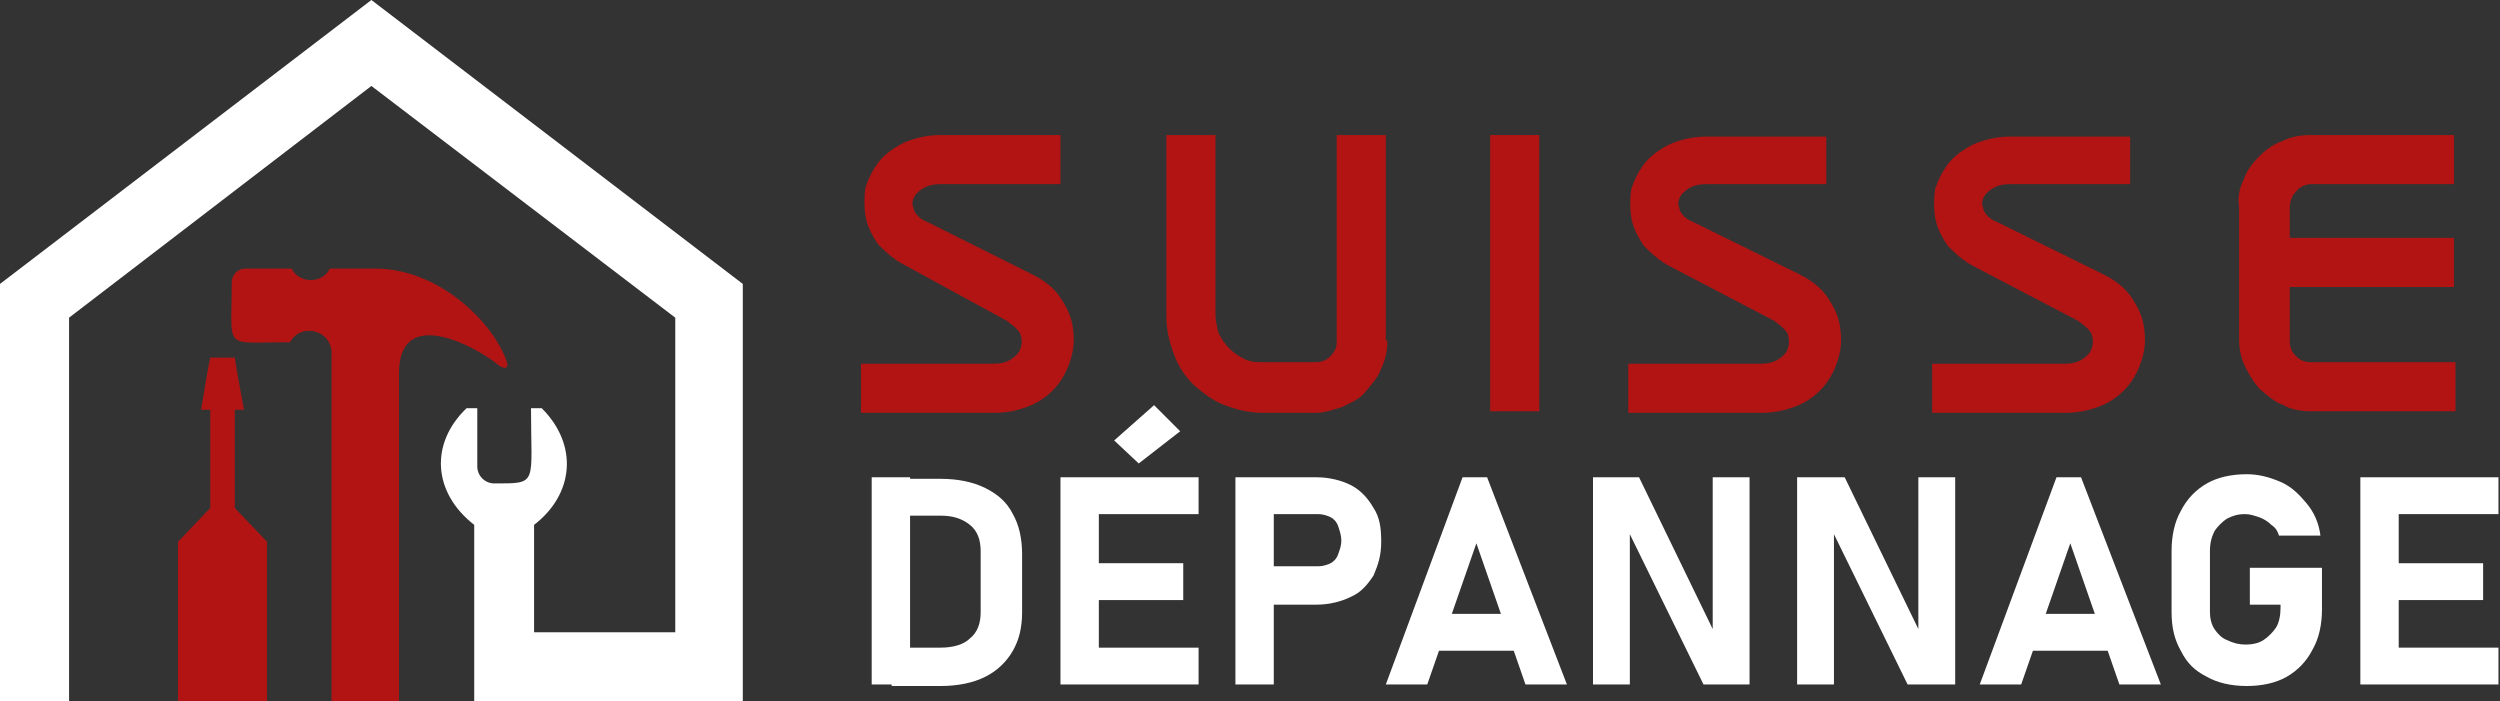 <?xml version="1.0" encoding="utf-8"?>
<!-- Generator: Adobe Illustrator 24.1.0, SVG Export Plug-In . SVG Version: 6.00 Build 0)  -->
<svg version="1.1" id="Layer_1" xmlns="http://www.w3.org/2000/svg" xmlns:xlink="http://www.w3.org/1999/xlink" x="0px" y="0px"
	 width="162.9px" height="45.7px" viewBox="0 0 162.9 45.7" style="enable-background:new 0 0 162.9 45.7;" xml:space="preserve">
<rect x="0" y="0" width="162.9" height="45.7" fill="#333333" stroke="none"/>
<style type="text/css">
	.st0{fill-rule:evenodd;clip-rule:evenodd;fill:#B21414;}
	.st1{fill-rule:evenodd;clip-rule:evenodd;fill:#FFFFFF;}
	.st2{fill:#B21414;}
	.st3{fill:#FFFFFF;}
</style>
<g>
	<path class="st0" d="M17.4,45.7h-5.8V35.3l2.1-2.2v-6.4h-0.6c0.1-0.5,0.4-2.5,0.6-3.4h0.8h0.8c0.1,0.8,0.5,2.8,0.6,3.4h-0.6v6.4
		l2.1,2.2v5.9V45.7z"/>
	<path class="st0" d="M25.9,45.7h-4.3v-4.5v-5.9V23c0-1.5-2-2-2.7-0.7c-0.1,0-0.1,0-0.2,0c-4.2,0-3.6,0.6-3.6-3.9
		c0-0.5,0.4-0.9,0.9-0.9l3,0c0.5,1,2,1,2.5,0h3.1c4.1,0.1,7.5,3.5,8.4,6c0.2,0.5-0.1,0.6-0.5,0.3c-1.6-1.3-6.5-3.9-6.5,0.5l0,16.8h0
		V45.7z"/>
	<path class="st1" d="M44,41.2V20.7L24.2,5.6L4.5,20.7v25H0V18.5L24.2,0l24.2,18.5v27.2H30.9v-4.5v-5v-2c-2.7-2.1-2.9-5.3-0.5-7.6
		l0.7,0v3.8c0,0.6,0.5,1.1,1.1,1.1c2.9,0,2.4,0.1,2.4-4.9l0.7,0c2.4,2.4,2.1,5.6-0.5,7.6v7H44z"/>
</g>
<g>
	<path class="st2" d="M67.3,17.9c0.8,0.4,1.4,0.9,1.8,1.5c0.4,0.6,0.7,1.2,0.8,1.9c0.1,0.7,0.1,1.3-0.1,2c-0.2,0.7-0.5,1.3-0.9,1.8
		c-0.4,0.5-1,1-1.7,1.3c-0.7,0.3-1.5,0.5-2.4,0.5h-8.7v-3.2h8.7c0.4,0,0.8-0.1,1.1-0.3s0.5-0.4,0.6-0.7s0.1-0.6,0-0.9
		c-0.1-0.3-0.5-0.6-0.9-0.9L59,17.3c-0.8-0.4-1.3-0.9-1.8-1.4c-0.4-0.6-0.7-1.2-0.8-1.8c-0.1-0.6-0.1-1.3,0-1.9
		c0.2-0.6,0.5-1.2,0.9-1.7c0.4-0.5,1-0.9,1.6-1.2c0.7-0.3,1.5-0.5,2.4-0.5h7.8V12h-7.8c-0.5,0-0.9,0.1-1.2,0.3
		c-0.3,0.2-0.5,0.4-0.6,0.7c-0.1,0.3,0,0.5,0.1,0.8c0.2,0.3,0.4,0.5,0.9,0.7L67.3,17.9z"/>
	<path class="st2" d="M90.4,22.2c0,0.6-0.1,1.2-0.4,1.8c-0.2,0.6-0.6,1-1,1.5s-0.9,0.7-1.5,1c-0.6,0.2-1.2,0.4-1.8,0.4h-3.4
		c-0.9,0-1.7-0.2-2.5-0.5c-0.8-0.3-1.4-0.8-2-1.3c-0.6-0.6-1-1.2-1.3-2c-0.3-0.8-0.5-1.6-0.5-2.5V8.8h3.2v11.7
		c0,0.4,0.1,0.8,0.2,1.2c0.2,0.4,0.4,0.7,0.7,1c0.3,0.3,0.6,0.5,1,0.7c0.4,0.2,0.8,0.2,1.2,0.2h3.4c0.4,0,0.7-0.1,1-0.4
		c0.3-0.3,0.4-0.6,0.4-0.9V8.8h3.2V22.2z"/>
	<path class="st2" d="M100.3,26.8h-3.2v-18h3.2V26.8z"/>
	<path class="st2" d="M117.3,17.9c0.8,0.4,1.4,0.9,1.8,1.5c0.4,0.6,0.7,1.2,0.8,1.9c0.1,0.7,0.1,1.3-0.1,2c-0.2,0.7-0.5,1.3-0.9,1.8
		c-0.4,0.5-1,1-1.7,1.3c-0.7,0.3-1.5,0.5-2.4,0.5h-8.7v-3.2h8.7c0.4,0,0.8-0.1,1.1-0.3s0.5-0.4,0.6-0.7s0.1-0.6,0-0.9
		c-0.1-0.3-0.5-0.6-0.9-0.9l-6.7-3.5c-0.8-0.4-1.3-0.9-1.8-1.4c-0.4-0.6-0.7-1.2-0.8-1.8c-0.1-0.6-0.1-1.3,0-1.9
		c0.2-0.6,0.5-1.2,0.9-1.7c0.4-0.5,1-0.9,1.6-1.2c0.7-0.3,1.5-0.5,2.4-0.5h7.8V12h-7.8c-0.5,0-0.9,0.1-1.2,0.3
		c-0.3,0.2-0.5,0.4-0.6,0.7c-0.1,0.3,0,0.5,0.1,0.8c0.2,0.3,0.4,0.5,0.9,0.7L117.3,17.9z"/>
	<path class="st2" d="M137.1,17.9c0.8,0.4,1.4,0.9,1.8,1.5c0.4,0.6,0.7,1.2,0.8,1.9c0.1,0.7,0.1,1.3-0.1,2c-0.2,0.7-0.5,1.3-0.9,1.8
		c-0.4,0.5-1,1-1.7,1.3c-0.7,0.3-1.5,0.5-2.4,0.5h-8.7v-3.2h8.7c0.4,0,0.8-0.1,1.1-0.3s0.5-0.4,0.6-0.7s0.1-0.6,0-0.9
		c-0.1-0.3-0.5-0.6-0.9-0.9l-6.7-3.5c-0.8-0.4-1.3-0.9-1.8-1.4c-0.4-0.6-0.7-1.2-0.8-1.8c-0.1-0.6-0.1-1.3,0-1.9
		c0.2-0.6,0.5-1.2,0.9-1.7c0.4-0.5,1-0.9,1.6-1.2c0.7-0.3,1.5-0.5,2.4-0.5h7.8V12h-7.8c-0.5,0-0.9,0.1-1.2,0.3
		c-0.3,0.2-0.5,0.4-0.6,0.7c-0.1,0.3,0,0.5,0.1,0.8c0.2,0.3,0.4,0.5,0.9,0.7L137.1,17.9z"/>
	<path class="st2" d="M146.2,11.7c0.2-0.6,0.6-1.1,1-1.5c0.4-0.4,0.9-0.8,1.5-1c0.6-0.3,1.2-0.4,1.9-0.4h9.3V12h-9.3
		c-0.4,0-0.8,0.2-1,0.5c-0.3,0.3-0.4,0.7-0.4,1.1v1.9h10.7v3.2h-10.7v3.5c0,0.4,0.1,0.7,0.4,1c0.3,0.3,0.6,0.4,1,0.4h9.4v3.2h-9.4
		c-0.6,0-1.3-0.1-1.8-0.4c-0.6-0.2-1-0.6-1.5-1c-0.4-0.4-0.7-0.9-1-1.5s-0.4-1.2-0.4-1.8v-8.6C145.8,12.9,145.9,12.3,146.2,11.7z"/>
	<path class="st3" d="M56.8,31.1h2.5v13.5h-2.5V31.1z M58.1,42.2h3.2c0.8,0,1.5-0.2,1.9-0.6c0.5-0.4,0.7-1,0.7-1.7v-4
		c0-0.7-0.2-1.3-0.7-1.7c-0.5-0.4-1.1-0.6-1.9-0.6h-3.2v-2.4h3.2c1.1,0,2.1,0.2,2.9,0.6c0.8,0.4,1.4,0.9,1.8,1.7
		c0.4,0.7,0.6,1.6,0.6,2.6v3.8c0,1-0.2,1.8-0.6,2.5c-0.4,0.7-1,1.3-1.8,1.7c-0.8,0.4-1.8,0.6-2.9,0.6h-3.2V42.2z"/>
	<path class="st3" d="M69.1,31.1h2.5v13.5h-2.5V31.1z M70,31.1h8.1v2.4H70V31.1z M70,36.7h7.1v2.4H70V36.7z M70,42.2h8.1v2.4H70
		V42.2z M72.6,28.7l2.6-2.3l1.7,1.7l-2.7,2.1L72.6,28.7z"/>
	<path class="st3" d="M80.5,31.1H83v13.5h-2.5V31.1z M81.6,36.9h4.3c0.3,0,0.6-0.1,0.8-0.2c0.2-0.1,0.4-0.3,0.5-0.6
		c0.1-0.3,0.2-0.5,0.2-0.9c0-0.3-0.1-0.6-0.2-0.9s-0.3-0.5-0.5-0.6c-0.2-0.1-0.5-0.2-0.8-0.2h-4.3v-2.4h4.2c0.8,0,1.6,0.2,2.2,0.5
		c0.6,0.3,1.1,0.8,1.5,1.5c0.4,0.6,0.5,1.3,0.5,2.2s-0.2,1.5-0.5,2.2c-0.4,0.6-0.8,1.1-1.5,1.4c-0.6,0.3-1.4,0.5-2.2,0.5h-4.2V36.9z
		"/>
	<path class="st3" d="M95.3,31.1h1.6l5.2,13.5h-2.7l-3.2-9.2l-3.2,9.2h-2.7L95.3,31.1z M92.6,40h7.1v2.4h-7.1V40z"/>
	<path class="st3" d="M103.7,31.1h3.1l5,10.3l-0.2,0.2V31.1h2.4v13.5H111l-5-10.2l0.2-0.2v10.4h-2.4V31.1z"/>
	<path class="st3" d="M117.1,31.1h3.1l5,10.3l-0.2,0.2V31.1h2.4v13.5h-3.1l-5-10.2l0.2-0.2v10.4h-2.4V31.1z"/>
	<path class="st3" d="M134,31.1h1.6l5.2,13.5h-2.7l-3.2-9.2l-3.2,9.2h-2.7L134,31.1z M131.3,40h7.1v2.4h-7.1V40z"/>
	<path class="st3" d="M151.3,37.1v2.6c0,1-0.2,1.9-0.6,2.6c-0.4,0.8-1,1.4-1.7,1.8c-0.7,0.4-1.6,0.6-2.6,0.6c-1,0-1.9-0.2-2.6-0.6
		c-0.8-0.4-1.3-0.9-1.7-1.7c-0.4-0.7-0.6-1.5-0.6-2.5v-4c0-1,0.2-1.9,0.6-2.6c0.4-0.8,1-1.4,1.7-1.8c0.7-0.4,1.6-0.6,2.6-0.6
		c0.8,0,1.5,0.2,2.2,0.5c0.7,0.3,1.2,0.8,1.7,1.4c0.5,0.6,0.8,1.3,0.9,2.1h-2.7c-0.1-0.3-0.2-0.5-0.5-0.7c-0.2-0.2-0.5-0.4-0.8-0.5
		c-0.3-0.1-0.6-0.2-0.9-0.2c-0.5,0-0.8,0.1-1.2,0.3c-0.3,0.2-0.6,0.5-0.8,0.8c-0.2,0.4-0.3,0.8-0.3,1.3v4c0,0.4,0.1,0.8,0.3,1.1
		c0.2,0.3,0.5,0.6,0.8,0.7c0.4,0.2,0.8,0.3,1.2,0.3c0.5,0,0.9-0.1,1.2-0.3c0.3-0.2,0.6-0.5,0.8-0.8s0.3-0.8,0.3-1.3v-0.2h-2v-2.4
		H151.3z"/>
	<path class="st3" d="M153.8,31.1h2.5v13.5h-2.5V31.1z M154.7,31.1h8.1v2.4h-8.1V31.1z M154.7,36.7h7.1v2.4h-7.1V36.7z M154.7,42.2
		h8.1v2.4h-8.1V42.2z"/>
</g>
</svg>
